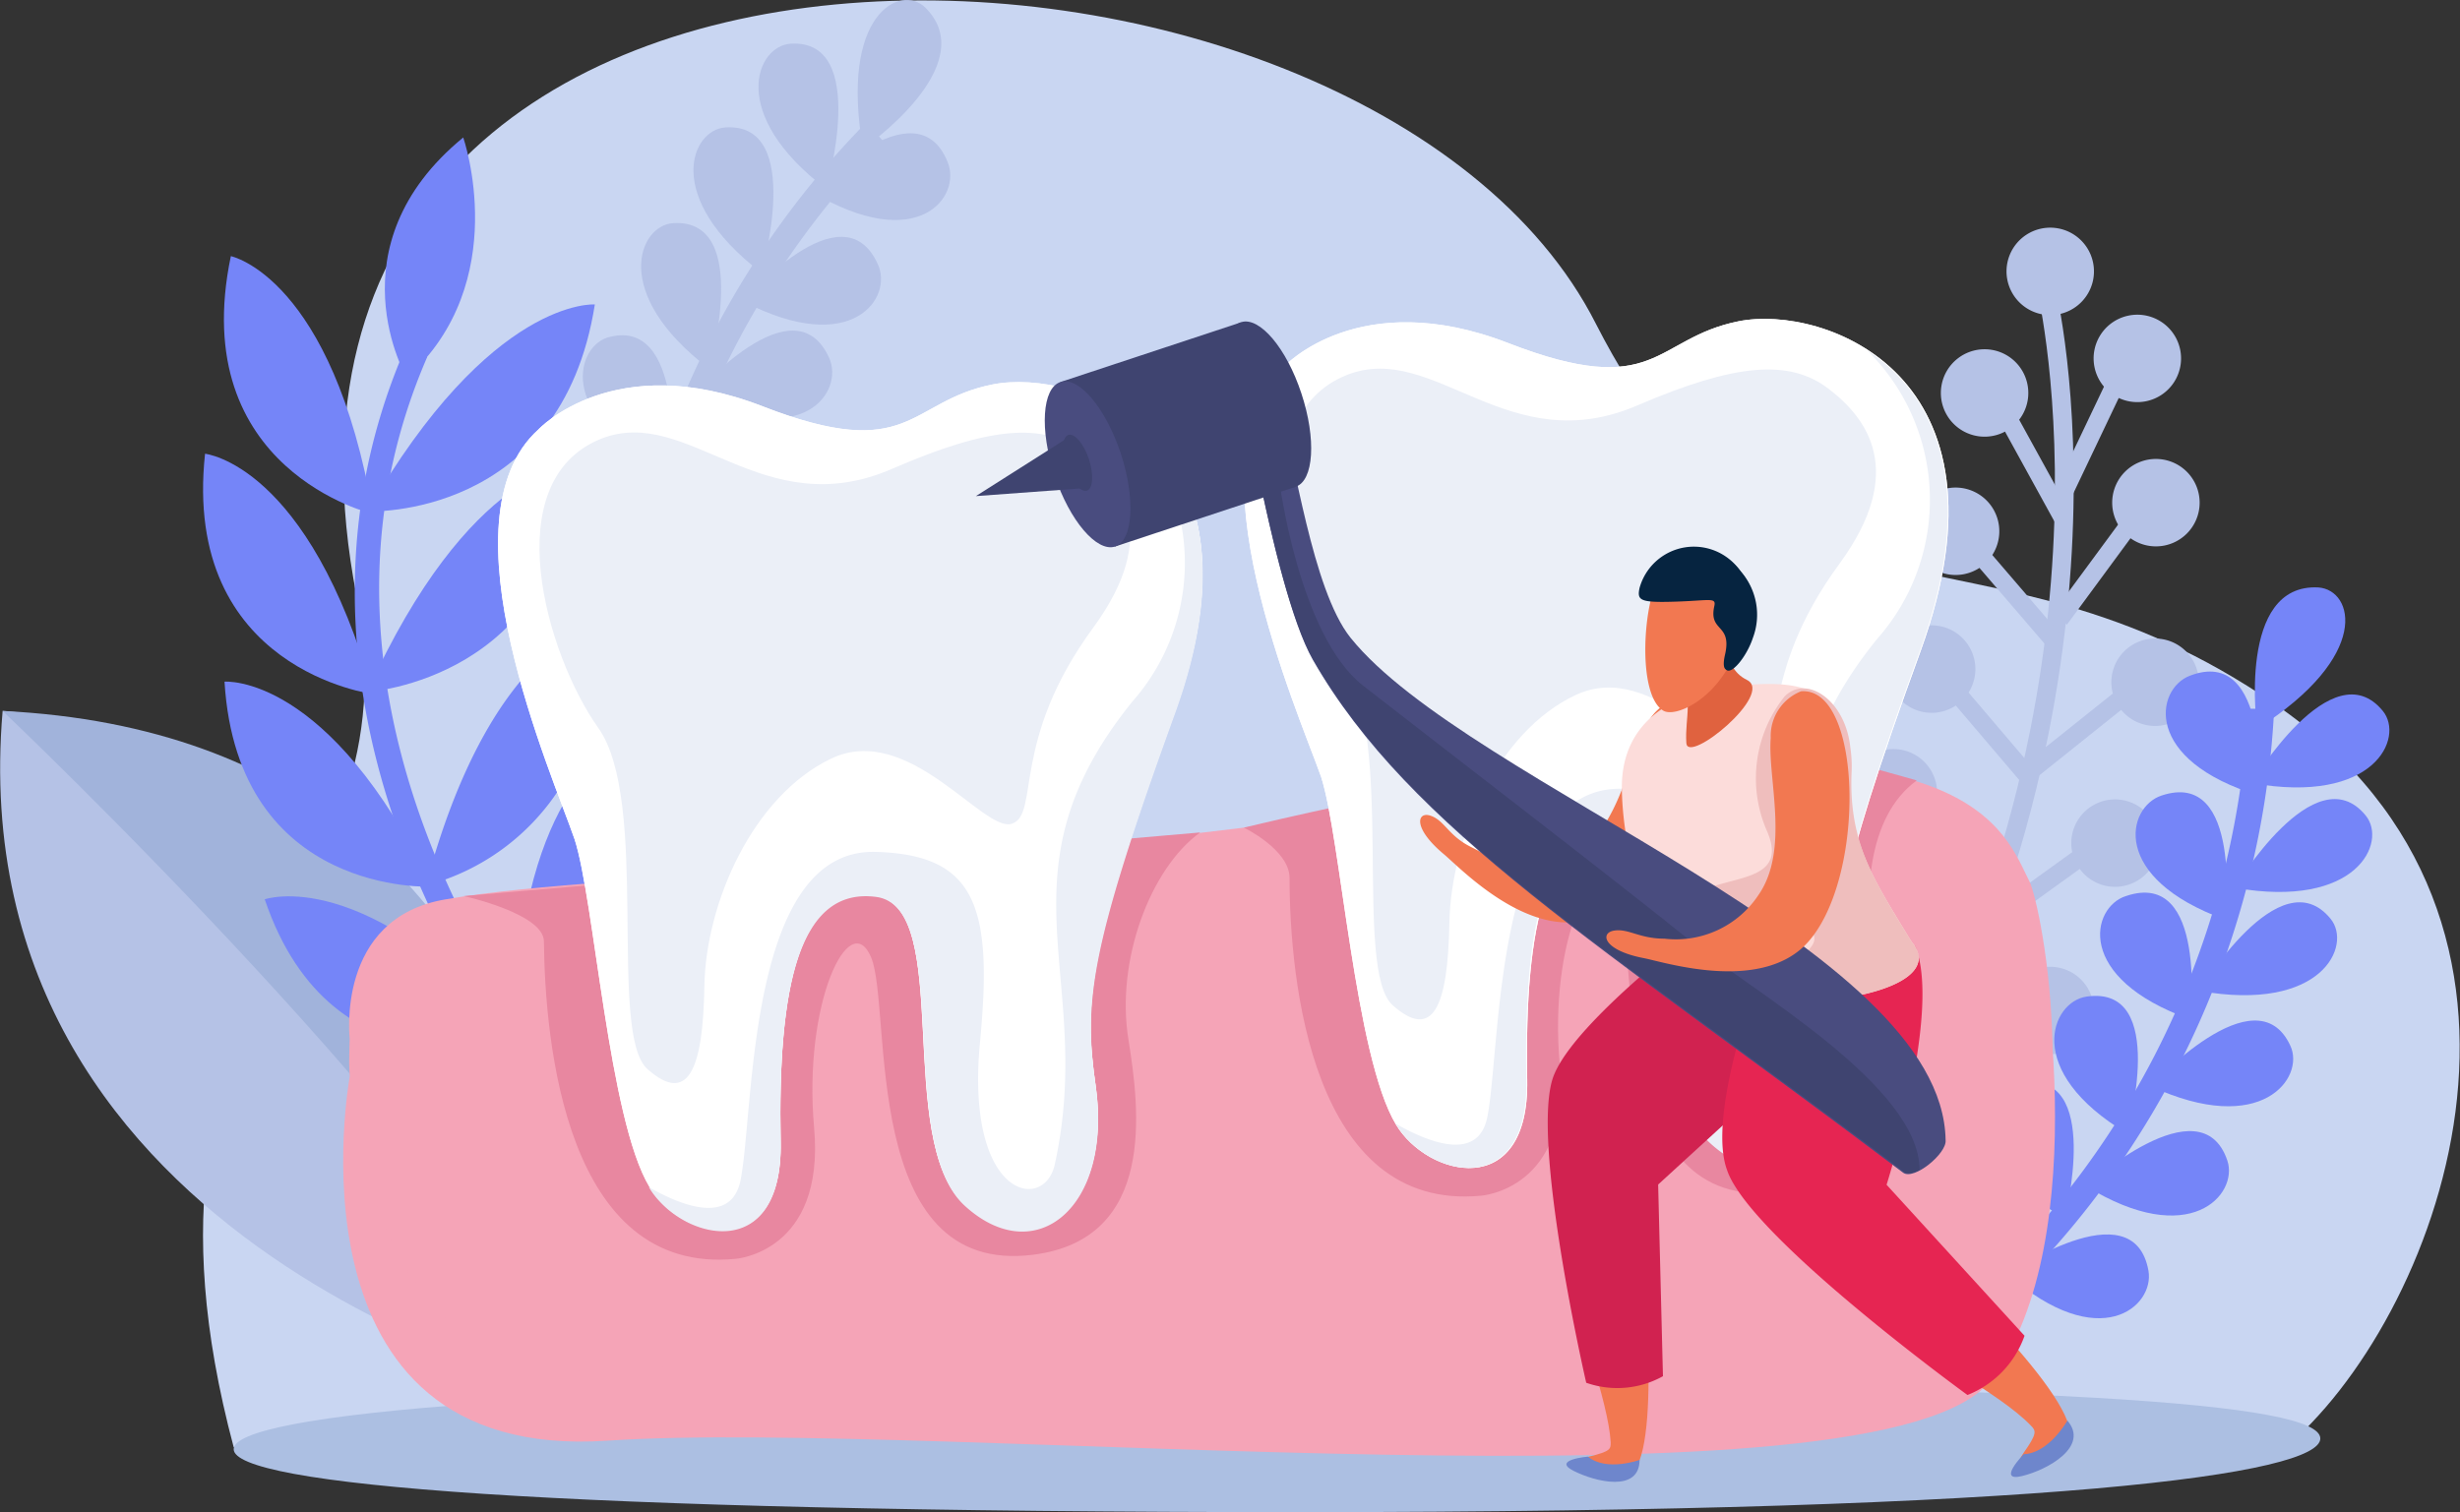 <svg xmlns="http://www.w3.org/2000/svg" viewBox="0 0 112.53 69.19"><rect x="0" y="0" width="112.53" height="69.19" fill="#333333" stroke="none"/><defs><style>.cls-1{fill:#c9d6f2;}.cls-2{fill:#b5c2e6;}.cls-3{fill:#a1b3db;}.cls-4{fill:#7585f8;}.cls-5{fill:#acbfe2;}.cls-6{fill:#f5a4b7;}.cls-7{fill:#e887a0;}.cls-8{fill:#fff;}.cls-9{fill:#ebeff7;}.cls-10{fill:#f27851;}.cls-11{fill:#6e86cc;}.cls-12{fill:#d12250;}.cls-13{fill:#e62552;}.cls-14{fill:#fcdcda;}.cls-15{fill:#efbebd;}.cls-16{fill:#e0623f;}.cls-17{fill:#062440;}.cls-18{fill:#494c7f;}.cls-19{fill:#3f4470;}</style></defs><g id="Layer_2" data-name="Layer 2"><g id="Layer_1-2" data-name="Layer 1"><path class="cls-1" d="M67.19,65.92l-56.5.3c-5.8-21.77,8.44-24.45,5.62-38.95C9.5-7.74,62.59-5.74,73,14.81c8,15.68,17.46,8,31.1,17.43,14.48,10,7.34,28.32.32,34.1Z"></path><path class="cls-2" d="M26.34,63.79S-2,57.45.12,32.53C.12,32.53,25.79,33.92,26.34,63.79Z"></path><path class="cls-3" d="M.12,32.53S21.94,53.22,26.34,63.79C26.34,63.79,28.09,33.9.12,32.53Z"></path><path class="cls-2" d="M86.22,53.08C98.58,32,94.07,13.27,94,13.09l-.8.2c0,.18,4.47,18.56-7.71,39.37Z"></path><rect class="cls-2" x="92.64" y="18.45" width="0.83" height="5.74" transform="translate(1.24 47.47) rotate(-28.8)"></rect><rect class="cls-2" x="91.73" y="24.33" width="0.83" height="5.74" transform="translate(4.52 66.61) rotate(-40.66)"></rect><rect class="cls-2" x="90.64" y="30.64" width="0.83" height="5.74" transform="translate(0 67.02) rotate(-40.41)"></rect><polygon class="cls-2" points="90.87 41.62 91.49 41.08 87.75 36.73 87.12 37.27 90.87 41.62"></polygon><polygon class="cls-2" points="88.82 47.34 89.45 46.8 85.7 42.45 85.08 42.98 88.82 47.34"></polygon><polygon class="cls-2" points="94.83 22.6 97.3 17.41 96.55 17.05 94.08 22.24 94.83 22.6"></polygon><polygon class="cls-2" points="94.55 28.58 97.95 23.96 97.29 23.46 93.88 28.09 94.55 28.58"></polygon><polygon class="cls-2" points="93.22 35.53 97.71 31.94 97.19 31.3 92.71 34.88 93.22 35.53"></polygon><polygon class="cls-2" points="91.18 42.61 95.84 39.25 95.36 38.58 90.7 41.94 91.18 42.61"></polygon><rect class="cls-2" x="87.26" y="47.48" width="5.75" height="0.83" transform="translate(-11.83 52.48) rotate(-30.56)"></rect><path class="cls-2" d="M91.83,12a2,2,0,1,0,2.37-1.54A2,2,0,0,0,91.83,12Z"></path><path class="cls-2" d="M88.8,17.72A2,2,0,1,0,91.06,16,2,2,0,0,0,88.8,17.72Z"></path><path class="cls-2" d="M87.68,23.39a2,2,0,1,0,2.69-.86A2,2,0,0,0,87.68,23.39Z"></path><path class="cls-2" d="M86.58,29.7a2,2,0,1,0,3.56,1.83,2,2,0,0,0-3.56-1.83Z"></path><path class="cls-2" d="M84.83,35.36a2,2,0,1,0,3.56,1.83,2,2,0,0,0-3.56-1.83Z"></path><path class="cls-2" d="M82.79,41.08a2,2,0,1,0,2.69-.87A2,2,0,0,0,82.79,41.08Z"></path><path class="cls-2" d="M99.73,16a2,2,0,1,1-2.36-1.56A2,2,0,0,1,99.73,16Z"></path><path class="cls-2" d="M100.62,23a2,2,0,1,1-2-2A2,2,0,0,1,100.62,23Z"></path><path class="cls-2" d="M100.52,31.71a2,2,0,1,1-1.44-2.43A2,2,0,0,1,100.52,31.71Z"></path><path class="cls-2" d="M98.66,39.17a2,2,0,1,1-1.31-2.5A2,2,0,0,1,98.66,39.17Z"></path><path class="cls-2" d="M95.63,47a2,2,0,1,1-1.08-2.61A2,2,0,0,1,95.63,47Z"></path><path class="cls-4" d="M28.31,52.4l-.81.83a45.55,45.55,0,0,1-7.65-11.3c-4.33-9-4.79-18-1.31-26l1,.41C11.49,34.92,28.15,52.22,28.31,52.4Z"></path><path class="cls-4" d="M18.61,17.29s-3.51-6,2.58-11C21.19,6.29,23.49,12.89,18.61,17.29Z"></path><path class="cls-4" d="M17.07,23.52s-8.56-2-6.51-11.8C10.56,11.72,15.2,12.66,17.07,23.52Z"></path><path class="cls-4" d="M16.81,23.4s8.85.39,10.4-9.47C27.21,13.93,22.46,13.58,16.81,23.4Z"></path><path class="cls-4" d="M17.08,31.76s-8.77-1.09-7.7-11C9.38,20.77,14.11,21.21,17.08,31.76Z"></path><path class="cls-4" d="M16.8,31.66s8.9-.54,9.45-10.46C26.25,21.2,21.46,21.36,16.8,31.66Z"></path><path class="cls-4" d="M19.77,40.57s-8.9.46-9.5-9.38C10.27,31.19,15.05,30.79,19.77,40.57Z"></path><path class="cls-4" d="M19.48,40.52a10.45,10.45,0,0,0,7.64-11.85S22.38,29.65,19.48,40.52Z"></path><path class="cls-4" d="M23.82,47.56s-8.59,2.81-11.71-6.41C12.11,41.15,16.7,39.51,23.82,47.56Z"></path><path class="cls-4" d="M23.53,47.6s8-4.31,4.44-13.32C28,34.28,23.59,36.48,23.53,47.6Z"></path><path class="cls-2" d="M28.19,36.76l1.19-.09A38.85,38.85,0,0,1,40.43,6.49l-.8-.89A40.24,40.24,0,0,0,28.19,36.76Z"></path><path class="cls-2" d="M39.48,6.8S45,3,42.33.35C41.19-.77,38.39.65,39.48,6.8Z"></path><path class="cls-2" d="M37.8,8.65s2-6.87-1.63-6.65C34.6,2.09,33.27,5.21,37.8,8.65Z"></path><path class="cls-2" d="M37.15,8.79s4.75-5,6.2-1.37C44,9,42,11.67,37.15,8.79Z"></path><path class="cls-2" d="M34,13.79s4.53-5.29,6.15-1.71C40.88,13.6,39,16.39,34,13.79Z"></path><path class="cls-2" d="M31.77,18.06s4.55-5.27,6.16-1.68C38.62,17.9,36.76,20.68,31.77,18.06Z"></path><path class="cls-2" d="M29.89,23.71s3.69-6,5.85-2.87C36.67,22.19,35.26,25.26,29.89,23.71Z"></path><path class="cls-2" d="M29,28.44s3.84-5.93,5.92-2.68C35.77,27.14,34.29,30.17,29,28.44Z"></path><path class="cls-2" d="M28.69,34.67s2.3-6.78,5.14-4.37C35,31.32,34.33,34.65,28.69,34.67Z"></path><path class="cls-2" d="M34.83,12.48s2-6.88-1.64-6.65C31.63,5.92,30.29,9,34.83,12.48Z"></path><path class="cls-2" d="M32.44,16.87s2-6.88-1.64-6.66C29.23,10.3,27.9,13.42,32.44,16.87Z"></path><path class="cls-2" d="M30.74,21.46s.62-7.12-3-6C26.25,16,25.56,19.31,30.74,21.46Z"></path><path class="cls-2" d="M29.39,26.73s-.05-7.11-3.53-5.54C24.38,21.86,24,25.22,29.39,26.73Z"></path><path class="cls-2" d="M28.84,32.1s-1-7-4.24-4.85C23.21,28.15,23.27,31.51,28.84,32.1Z"></path><path class="cls-4" d="M88.85,61.94,88.11,61a39,39,0,0,0,14.73-28.57l1.19,0A40.24,40.24,0,0,1,88.85,61.94Z"></path><path class="cls-4" d="M103.25,33.35s-.94-6.68,2.81-6.47C107.66,27,108.51,30,103.25,33.35Z"></path><path class="cls-4" d="M103,35.83s3.67-6.15,6-3.3C110,33.75,108.62,36.84,103,35.83Z"></path><path class="cls-4" d="M103.36,36.41s.49-6.91-3.19-5.49C98.6,31.52,98,34.79,103.36,36.41Z"></path><path class="cls-4" d="M101.79,42.08s.82-6.92-2.91-5.68C97.29,36.92,96.5,40.17,101.79,42.08Z"></path><path class="cls-4" d="M100.19,46.64S101,39.73,97.25,41C95.66,41.5,94.88,44.75,100.19,46.64Z"></path><path class="cls-4" d="M97.3,51.86s1.94-6.81-1.85-6.26C93.83,45.83,92.52,49,97.3,51.86Z"></path><path class="cls-4" d="M94.45,55.74s1.76-6.84-2-6.18C90.8,49.84,89.57,53,94.45,55.74Z"></path><path class="cls-4" d="M90,60.16s3.44-6.29-.25-6.74C88.21,53.23,86.24,56,90,60.16Z"></path><path class="cls-4" d="M102.22,40.62s3.68-6.16,6-3.3C109.21,38.53,107.83,41.61,102.22,40.62Z"></path><path class="cls-4" d="M100.61,45.34s3.68-6.15,6-3.3C107.61,43.26,106.22,46.34,100.61,45.34Z"></path><path class="cls-4" d="M98.38,49.7s4.82-5.27,6.39-1.85C105.45,49.3,103.47,52.06,98.38,49.7Z"></path><path class="cls-4" d="M95.42,54.27s5.26-4.78,6.47-1.16C102.4,54.65,100.18,57.21,95.42,54.27Z"></path><path class="cls-4" d="M91.84,58.31s5.76-4,6.44-.16C98.56,59.78,96.05,62,91.84,58.31Z"></path><path class="cls-5" d="M106.14,65.82c0,1.61-11.92,3.37-46.59,3.37s-48.86-1.27-48.86-2.88,14.19-3,48.86-3S106.14,64.2,106.14,65.82Z"></path><path class="cls-6" d="M16,49.25S12.72,66.94,27.79,65.92s58.53,3.67,63.32-2.82,2.32-20.52,1.76-21.76c-1.14-2.55-2.65-9.31-24.33-5.06s-40.45,4-48.13,5.45C15.35,42.71,16,49.25,16,49.25Z"></path><path class="cls-6" d="M16,47.58s-.45,16,12,15.1c15.08-1,58.07,1.82,62.91-3.76s2.47-17.55,1.92-18.6c-1.12-2.17-2.58-7.94-24.29-4.17s-40.46,3.65-48.15,5C15.31,42,16,47.58,16,47.58Z"></path><path class="cls-7" d="M21.21,41s3.66.8,3.67,2.07c.05,4.62,1,15.28,8.76,14.53,0,0,4.11-.28,3.6-6s1.63-10.13,2.61-7.79-.55,14.63,7.43,13.6c5.64-.73,4.84-6.7,4.34-9.84-.59-3.6,1-7.84,3.28-9.48Z"></path><path class="cls-8" d="M24.63,19.65s3.43-3.71,10.25-1.06,6.64-.23,10.53-1,12.91,2.42,8.33,15c-4,11-4.17,13.22-3.62,17.1.77,5.52-2.76,8.37-6,5.42S43.63,41.51,40.08,41s-4.51,4.17-4.37,11.25c.1,5.62-4.57,4.47-6,2.06-1.87-3.09-2.52-13.15-3.43-15.92C25.27,35.46,20.07,23.75,24.63,19.65Z"></path><path class="cls-8" d="M24.63,19.65s3.43-3.71,10.25-1.06,6.64-.23,10.53-1,12.91,2.42,8.33,15c-4,11-4.17,13.22-3.62,17.1.77,5.52-2.76,8.37-6,5.42S43.63,41.51,40.08,41s-4.51,4.17-4.37,11.25c.1,5.62-4.57,4.47-6,2.06-1.87-3.09-2.52-13.15-3.43-15.92C25.27,35.46,20.07,23.75,24.63,19.65Z"></path><path class="cls-9" d="M35.71,52.29c-.14-7.08.82-11.72,4.37-11.25s.83,11.18,4.05,14.13,6.76.1,6-5.42c-.55-3.88-.35-6.14,3.62-17.1,2.76-7.6.58-11.78-2.43-13.74a9.58,9.58,0,0,1,.48,13.19C45.42,40,50.14,44.65,48.25,53.28c-.48,2.21-4.11,1.57-3.42-5.61.6-6.21-.2-8.57-4.79-8.69-5.87-.15-5.53,11.82-6.16,15-.41,2.09-2.67,1.21-4.2.34h0C31.14,56.76,35.81,57.91,35.71,52.29Z"></path><path class="cls-9" d="M49.55,20.69c1.75,1.34,3.57,3.76.48,8-3.83,5.2-2.45,8.56-3.74,9S41.56,33,38,34.72s-5.72,6.58-5.78,10.43-.77,5.39-2.6,3.77.13-12.26-2.25-15.61S22.68,22,27.51,20.07c4-1.56,7.36,4,13.35,1.36C45.22,19.54,47.74,19.29,49.55,20.69Z"></path><path class="cls-7" d="M56.9,37.87s2.08,1,2.09,2.3c0,4.62,1,15.29,8.77,14.54,0,0,4.11-.29,3.59-6S73,38.6,74,40.94s-.56,14.63,7.43,13.6c5.64-.73,4.84-6.7,4.33-9.83-.58-3.61-.38-7.32,1.92-9,0,0-4.26-1.22-5.22-1.37C75.61,33.29,56.9,37.87,56.9,37.87Z"></path><path class="cls-8" d="M58.75,16.76S62.17,13.05,69,15.7s6.64-.22,10.53-1,12.91,2.43,8.34,15.05c-4,11-4.18,13.22-3.63,17.1.78,5.53-2.75,8.37-6,5.42s-.5-13.66-4-14.13-4.51,4.17-4.38,11.26c.11,5.61-4.56,4.46-6,2.06-1.88-3.1-2.53-13.16-3.43-15.92C59.38,32.57,54.19,20.86,58.75,16.76Z"></path><path class="cls-8" d="M58.75,16.76S62.17,13.05,69,15.7s6.64-.22,10.53-1,12.91,2.43,8.34,15.05c-4,11-4.18,13.22-3.63,17.1.78,5.53-2.75,8.37-6,5.42s-.5-13.66-4-14.13-4.51,4.17-4.38,11.26c.11,5.61-4.56,4.46-6,2.06-1.88-3.1-2.53-13.16-3.43-15.92C59.38,32.57,54.19,20.86,58.75,16.76Z"></path><path class="cls-9" d="M69.82,49.41c-.13-7.09.82-11.73,4.38-11.26s.82,11.18,4,14.13,6.76.11,6-5.42c-.55-3.88-.35-6.14,3.63-17.1,2.75-7.6.58-11.78-2.43-13.74a9.59,9.59,0,0,1,.48,13.2c-6.37,7.85-1.65,12.54-3.54,21.18C81.89,52.6,78.26,52,79,44.78c.6-6.21-.2-8.57-4.8-8.69-5.87-.15-5.53,11.82-6.16,15-.4,2.09-2.66,1.2-4.19.33h0C65.26,53.87,69.93,55,69.82,49.41Z"></path><path class="cls-9" d="M83.66,17.8c1.75,1.34,3.58,3.77.48,8-3.82,5.21-2.45,8.56-3.74,9s-4.73-4.68-8.32-3-5.71,6.58-5.78,10.44-.76,5.38-2.59,3.76.13-12.26-2.26-15.61-4.65-11.34.18-13.24c4-1.56,7.35,4,13.34,1.37C79.34,16.65,81.85,16.4,83.66,17.8Z"></path><path class="cls-10" d="M78.13,32a2.27,2.27,0,0,0-2.6.82c-1,1.5-1.35,5.18-3.59,6.28s-3.64.16-4.66-.35-1.19-1.19-1.82-1.42-.87.53.57,1.74c.7.57,3.75,3.84,6.66,3C76.51,41,80.7,33.17,78.13,32Z"></path><path class="cls-10" d="M71.57,57.65c.56,2.79,2,6.43,2.11,8.35,0,.3,0,.41-1,.65s-.09.86,1.59.92,1.18-8,.55-11.88C74.26,52.34,70.92,54.41,71.57,57.65Z"></path><path class="cls-11" d="M75,66.8s-1.51.55-2.36-.15c0,0-1.67.14-.66.65S75,68.3,75,66.8Z"></path><path class="cls-12" d="M81,40s-8.67,6.08-9.92,9.2c-1.12,2.79,1.48,14.07,1.48,14.07a4.29,4.29,0,0,0,3.51-.3l-.22-8.77,7.31-6.69h0Z"></path><path class="cls-10" d="M85.34,60c2.41,1.86,6.16,3.75,7.57,5.24.23.23.28.36-.35,1.25s.53.74,1.93-.39-4.72-7.31-7.92-10C83.77,53.86,82.54,57.88,85.34,60Z"></path><path class="cls-11" d="M94.57,65s-.83,1.49-2,1.54c0,0-1.25,1.28-.08,1S95.59,66.19,94.57,65Z"></path><path class="cls-13" d="M82.26,39.91S77.76,50.15,79,53.53C80,56.57,90,63.83,90,63.83a4.54,4.54,0,0,0,2.61-2.71L86.3,54.21s2.54-8,1.3-10.94a6.84,6.84,0,0,0,.17.7Z"></path><path class="cls-14" d="M87.46,43.11h0l-.13-.2h0c-1.62-2.68-2.77-4.35-2.68-7.53.14-4.55-3.22-4.16-5.27-4s-5.28,1.14-5.19,4.8a15.32,15.32,0,0,0,2.66,8.22C78.74,46.92,89.73,45.9,87.46,43.11Z"></path><path class="cls-15" d="M87.33,42.91l.13.2h0c1.76,2.16-4.42,3.26-8.18,2.5-.58-.87,2.24-1.11,3.29-2,2.41-2-6.19-2.13-4.71-2.85s4-.46,2.94-2.8a6,6,0,0,1,.84-6.1c1-1,2.77.17,3,2.33a5.86,5.86,0,0,1,.06,1.14C84.56,38.56,85.71,40.23,87.33,42.91Z"></path><path class="cls-16" d="M79.09,28.74s-.46,1.74.82,2.37S77.2,35,77.14,34c-.08-1.22.4-2.05-.45-3.32Z"></path><path class="cls-10" d="M76,26.2c-.84,1.15-1.15,5.59.09,6.32.55.32,2.39-.5,3.26-2.59a3.61,3.61,0,0,0-.33-3.7A1.92,1.92,0,0,0,76,26.2Z"></path><path class="cls-17" d="M75,26.9c-.12.57,0,.68,1.61.63s1.9-.21,1.81.2c-.27,1.21.82.78.49,2.22s.85.38,1.24-.82a3.06,3.06,0,0,0-.54-3A2.58,2.58,0,0,0,75,26.9Z"></path><path class="cls-17" d="M79.65,26.17a3,3,0,0,1,.54,3c-.29.89-1,1.73-1.23,1.47s.73-.63.27-1.52.13-1.2-.17-2-.89-.52-2.74-.46c-.76,0-.94-.23-.92-.55A2.68,2.68,0,0,1,79.65,26.17Z"></path><path class="cls-18" d="M56.36,15s1.8,11.89,3.7,15.2c4.45,7.76,13.15,13,27,23.46.49.36,2-.88,1.94-1.49-.14-8.92-21.82-16.25-27.23-23-1.76-2.22-2.53-8.23-3.24-10.45C57.28,14.61,56.36,15,56.36,15Z"></path><path class="cls-19" d="M87.1,53.62c.16.12.43.06.71-.09,0-3.82-7.65-8.19-10.26-10.3-3.49-2.83-12.27-9.57-15.2-11.86S58.52,22,58.52,22l-1.16-1.35c.7,3.54,1.68,7.73,2.7,9.5C64.51,37.92,73.21,43.14,87.1,53.62Z"></path><path class="cls-19" d="M59.53,18c.69,2.08.57,4-.26,4.27S57.19,21.09,56.51,19s-.57-4,.27-4.26S58.85,15.93,59.53,18Z"></path><rect class="cls-19" x="49.53" y="15.91" width="8.71" height="7.93" transform="translate(-3.52 17.93) rotate(-18.3)"></rect><path class="cls-18" d="M51.27,20.75c.68,2.08.56,4-.27,4.26s-2.07-1.18-2.76-3.26-.57-4,.27-4.27S50.58,18.67,51.27,20.75Z"></path><path class="cls-19" d="M49.81,21c.23.71.19,1.36-.09,1.45s-.71-.4-.94-1.11-.19-1.35.09-1.44S49.57,20.29,49.81,21Z"></path><polygon class="cls-19" points="48.91 19.99 44.64 22.7 49.68 22.33 48.91 19.99"></polygon><path class="cls-10" d="M82.39,31.63A2.2,2.2,0,0,0,81,33.77c-.15,1.83.88,5.11-.56,7.18a4.53,4.53,0,0,1-4.3,2c-1.15,0-1.64-.47-2.3-.37s-.51.9,1.35,1.26c.9.17,5.21,1.57,7.38-.59C85.38,40.41,85.24,31.41,82.39,31.63Z"></path></g></g></svg>